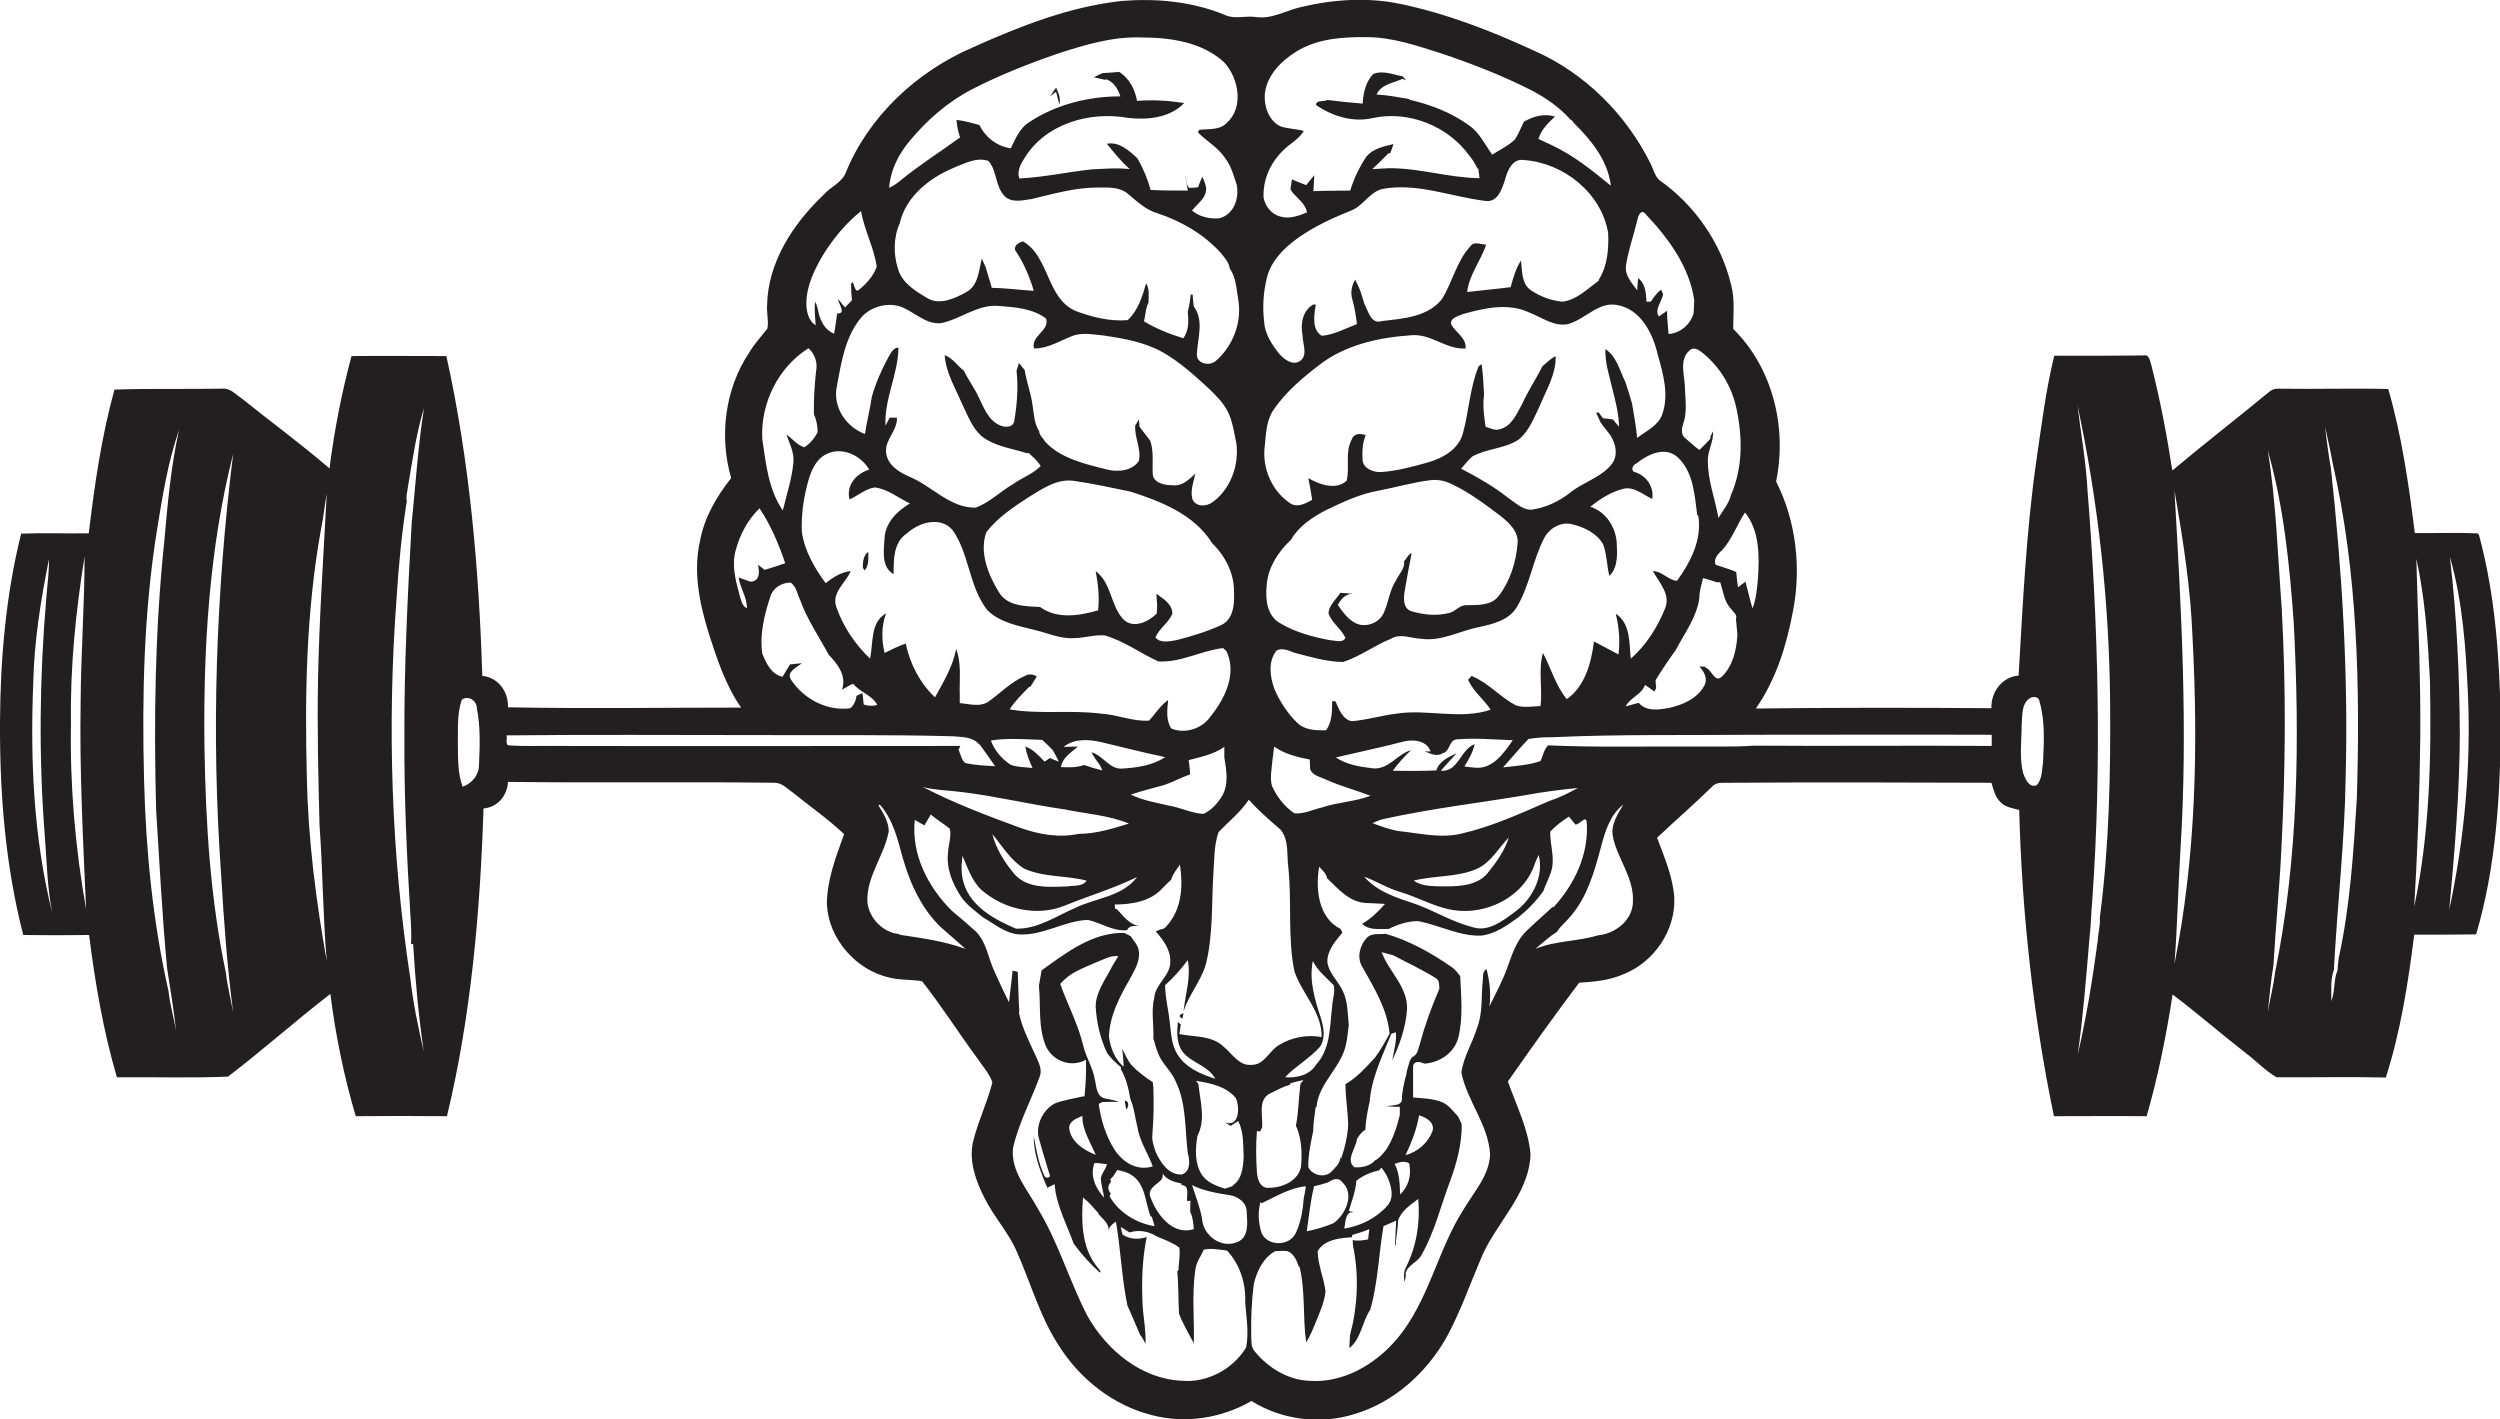 <?xml version="1.0" encoding="utf-8"?>
<!-- Generator: Adobe Illustrator 19.2.0, SVG Export Plug-In . SVG Version: 6.00 Build 0)  -->
<svg version="1.1" id="Layer_1" xmlns="http://www.w3.org/2000/svg" xmlns:xlink="http://www.w3.org/1999/xlink" x="0px" y="0px"
	 viewBox="0 0 827.8 470" enable-background="new 0 0 827.8 470" xml:space="preserve">
<g>
	<path fill="#231F20" d="M820.8,177l-0.5-0.4c-6.9-0.3-13.8,0-20.7-0.1c-2-16-4.3-32.1-8.8-47.7c-12.1-0.3-24.2,0.1-36.3-0.1
		c-1.3-0.1-2.4,0.4-3.3,1.2c-10.6,8.7-21.4,17.1-31.9,25.9c-1.8-11.7-4-23.3-6.9-34.7c-0.5-1.4-0.6-3.9-2.7-3.4
		c-9.8,0.1-19.7,0.1-29.5,0.1c-2.8,11.4-4.2,23-5.9,34.6c-3.4,23.6-4.5,47.5-5.9,71.3c-5.5,0.4-9.2,5.5-9,10.8
		c-26-0.2-52-0.2-78,0.1c6.7-9.6,10.2-21,12.3-32.3c2.8-14.4,1-29.8-5.6-42.9c3.7-17.8-1.1-37.6-14.2-50.5c0-4.9,0.6-9.8-0.7-14.6
		c-3.3-13.9-12.1-26.5-23.8-34.7c-1.5-1.4-1.9-3.5-2.8-5.3c-8.1-16.4-21.8-30.1-38.6-37.5C493.7,10.2,479,4.5,463.7,1.3
		c-11-2.3-22.4-1.5-33.2,1.1c-5,1.2-9.6,4.1-14.9,3.2c-3.3-0.4-6.8,0.8-9.9-0.6c-10.8-4.5-22.7-5.6-34.2-4.7
		c-17.3,1.9-33.6,8.3-49.4,15.4c-18.6,8-34.6,22.9-42.2,41.8c-1.4,3.1-4.9,4.4-7.1,6.9c-10.1,9.6-18.6,22.4-18.8,36.8
		c-0.2,2.5,0.6,5.1,0.1,7.6c-2,2.6-4.3,5-6,7.9c-8.1,12.1-10,27.8-6,41.6c-4.8,6.1-8.9,13-10.3,20.8c-2.4,10.4-0.1,21,3,31
		c2.7,8.3,5.5,16.9,10.6,24.2c-25.7,0-51.5,0.4-77.2-0.1c0.2-5.1-3.2-9.9-8.5-10.4c-1.1-35.5-4.2-71.2-11.9-105.9
		c-10.5,0-21-0.1-31.4,0c-3.3,12.2-5.7,24.7-7.3,37.2c-9.4-8.1-19.4-15.4-29.1-23.2c-2-1.3-3.8-3.5-6.4-3.2
		c-11.9,0.2-23.8-0.1-35.7,0.3c-4.3,15.6-6.6,31.6-8.5,47.6c-7.5,0.1-14.9-0.2-22.4,0.1c-5.1,20.5-6.9,41.6-7,62.7
		c-0.1,23.6,1.8,47.3,7.7,70.2c7.3,0.1,14.5,0.1,21.8,0c2,15.9,4.7,31.7,9.2,47.1c12.2-0.1,24.5,0.3,36.8-0.2
		c11.5-8.8,22.4-18.5,33.9-27.4c1.7,13.7,4.5,27.3,8.4,40.5c10-0.1,20.1-0.1,30.2,0c8-33.3,11-67.7,12.1-101.9
		c4.7-0.4,7.9-4.3,8.1-8.8c29.5,0.4,59-0.1,88.5,0.3c2.4,0.1,4,2,5.9,3.3c5.6,4.5,11.6,8.7,16.9,13.7c-2.7,7.5-5.7,15.2-5.7,23.3
		c0.6,11.4,9.6,21.7,20.7,24.2c3.5,0.9,7.2,0.6,10.8,1.2c6.5,8.2,12.1,17.1,18.3,25.5c1.7,2.6,4,5,5,8c-1.7,6.8-4.9,13.2-6.5,20.1
		c-1.2,6.2,1,12.5,3.8,18c3.1,6.3,8,11.5,10.8,18c4.6,10.3,7.6,21.4,13.8,30.9c7,11.2,18.1,20,31,23.2c11.1,2.9,23,1,32.9-4.7
		c10,6.3,22.9,7.9,34.2,4.3c13-3.9,23.8-13.7,30.4-25.4c4.4-8.1,7.5-16.9,11.1-25.4c4.7-12.1,16.1-21.4,16.7-35.1
		c-0.7-8.5-4.7-16.2-7.5-24.2c7.7-11,15.5-22,23.6-32.7c5.1-0.3,10.2-0.8,14.9-2.9c9.9-4,17-14.4,16.6-25.1c-0.4-7-3.3-13.5-5.7-20
		c6-5.7,12.3-11.1,18.2-16.9c1.4-1.7,3.8-1.2,5.8-1.3c28.9-0.2,57.8-0.1,86.7,0c0.7,2.2,1.2,4.7,3,6.4c1.6,1.7,4,2,6.2,2.6
		c0.9,34.1,4.6,68.1,11.5,101.4c10.2,0,20.4-0.1,30.7,0c3.8-13.2,6.5-26.7,8.6-40.3c8.2,6.2,16,13,24.1,19.3
		c3.5,2.6,6.5,5.9,10.3,8.1c12,0.1,24.1-0.2,36.2,0.1c4.9-15.3,7.4-31.3,9.4-47.3c6.8,0,13.7,0,20.5-0.1c6.6-22.4,8-46,8.2-69.2
		C827.7,219,826.4,197.5,820.8,177z M11,226.3c0.3-13.9,2.5-27.6,5.2-41.1c0.1,4.4-0.6,8.8-0.9,13.2c-2.2,25.9-2.5,52-0.5,77.9
		c0.7,8.7,0.8,17.4,2.5,26C11.1,277.4,10,251.7,11,226.3z M23.5,239.2c-0.3-18.4,1.6-36.8,4.5-54.9c0,16-1.2,31.9-1.3,47.9
		c-0.4,23,0.8,45.9,1.8,68.8C24.9,280.7,23.1,259.9,23.5,239.2z M51.7,268.3c1.1,17.4,2,34.8,3.6,52.1c1.1,6.9,2.2,13.9,3,20.8
		c-0.8-4.3-2-8.6-2.5-13c-5.2-23-7.5-46.5-8.1-70c-0.7-27.7-0.1-55.5,4.3-82.8c1.8-11.1,3.6-22.4,7.3-33.1
		c-2.7,12.1-3.8,24.5-4.9,36.9C51.3,208.8,50.9,238.6,51.7,268.3z M74.8,322.1c-5.2-24.6-6.7-49.7-7.1-74.8
		c-0.4-32.5,1.5-65.4,9.5-97c-5.7,46-7.3,92.7-4,139c0.9,15.3,2,30.6,4,45.9C76.4,330.8,75.3,326.5,74.8,322.1z M101.6,257.3
		c-0.7-27.4-0.2-55,4.7-82.1c0.8-3.9,1.2-7.9,1.9-11.8c-1.1,20.6-2.5,41.2-2.9,61.9c-0.3,16,0.1,32,0.5,47.9
		c1.1,15,1.1,30.1,2.4,45.1C104.6,298.1,102,277.8,101.6,257.3z M135.9,303.2c0.2,3.1,0.4,6.3,0.2,9.4l0.7,0
		c0.7,11.9,1.8,23.8,3.5,35.5c-1.8-7.9-3.5-15.8-4.4-23.9c-6.4-41.6-7.7-84-4.6-126c0.7-10.8,1.7-21.6,3.4-32.3
		c-0.4-1.6,0.3-3.3,0.4-4.9c1.5-8.7,2.7-17.4,5.3-25.9c-2,12.7-2.8,25.5-4.1,38.3c-1.3,23.6-2.5,47.1-2.4,70.8
		C133.8,263.9,134.7,283.6,135.9,303.2z M158.6,253.3c0,3.3-2.3,6.1-5.4,7.2c-1.7-4.5-1.5-9.4-1.6-14.2c0.1-4.9-0.3-9.9,1.3-14.6
		c2.1-1.6,5,0.3,5,2.8C159.1,240.6,158.9,247,158.6,253.3z M582.1,191.5c-0.3,3.4-0.6,6.8-1.8,10c-0.6-2.1-1.2-4.3-1.7-6.4
		c-0.2-0.6-0.5-1.9-0.6-2.5c-0.9,0.6-1.7,1.2-2.5,1.9c-0.2-1.4-0.4-2.7-0.5-4.1l-0.1-1c-2.2-1-4.6-1.6-6.8-2.4
		c-0.9-1.7,0.8-3.7,2.1-4.8c3.3-3.6,4.9-8.4,7.6-12.5C582.6,175.6,582.6,184,582.1,191.5z M562.7,220.7c1.6,1.7,2.9,4.1,1.6,6.4
		c-2.3,4.2-7.1,6.3-11.6,7.3c-3.4,0.6-7.6,1.3-10.1-1.7c-1.4,0.4-2.8,0.8-4.3,1.2c1.5-3,5.2-3.8,6.4-7.1c1,0.7,2.1,1.4,3.1,2.2
		c0.2-0.3,0.4-0.9,0.6-1.1c-0.1-0.7-0.2-2-0.2-2.7c2.1-3.4,4.3-6.7,6.7-10c2.9-5.6,7-10.9,7.8-17.3c0-2.2,0.7-4.3,1.2-6.5
		c1.5,0.4,3.1,0.9,4.6,1.4l1.1,0c1,3,1.3,6.5,3.6,8.8c0.6,1,2.2,1.9,1.6,3.3c0.2,1.7,0.3,3.5,0.5,5.3c-0.3,4.9-1.5,10.3-5.1,13.8
		c-2.5,2.4-3.4-2.5-5.6-3l0.2-0.2C564.3,220.7,563.2,220.7,562.7,220.7z M535.9,216.7c-2.7-1.4-5.4-2.9-8.1-4.3
		c-0.9,7-2.9,14.8-9,19.1c-3.7-4.5-5.2-10.2-7.9-15.3c-1.6,5.8-0.1,11.7-0.8,17.6c-2.7,0.1-5.5,0.6-8.1-0.2c-5-2.6-8.8-7.1-13.9-9.4
		l-0.8-0.4c-0.3,0.3-0.9,1-1.2,1.3l0.3,0.6c1.8,3.5,5,6,7.2,9.3c-10.1,3.4-20.9-0.3-31.2,1.3c-5,0.6-9.8,2.1-14.8,2.5
		c-3.1-0.6-4.3-4.1-5.4-6.6l-1.1,0c0,3.3,0,6.8-2,9.6c-3.3,0.1-7.1,0-9.6-2.5c-3.2-3.1-5.7-7-7.5-11.1c-1.5-4.1-2.2-9.2,0.7-12.8
		c1.9-1,4,0,5.8,0.7c5.3,1.4,10.6,3,16.2,3.1c5.6-1.8,10.4-5.5,15.9-7.7c3.1-1.9,6.6-0.1,9.9,0c6.6,1,12.6-2.5,18.9-3.8
		c4.7-1,10.1-2.2,12.8-6.6c4.3-7.1,5.3-15.6,9.1-22.9c1.7-3.3,5.6-5.6,9.3-4.6c4,1,8.1,2.9,10.2,6.6c1.3,3.3,1.2,7,2.1,10.5
		c3-2.9,2.6-7.6,2.4-11.4c-0.5-5.1-3.7-9.9-8.7-11.5c3.3-2.7,7-5,11.1-6c3.6-0.7,6.4,2.1,9.4,3.4c0.6-3.9-1.8-7.5-5.5-8.8
		c-1.9-0.3-1-2.5,0.2-2.9c3.7-3,9.5-5.9,13.7-2.1c5.3,4.9,5.6,12.6,6.5,19.3l0.3-0.1c1.4,7.9-2.5,15.5-7,21.7
		c-2.9-0.1-4.9-3.2-8-3.2c2,3.7,5.9,7.6,4.1,12.2c-2.5,6.3-6.3,12.3-11.4,16.8c-0.6-5.2,0-11.6-5-14.9
		C536.1,207.7,536.5,212.2,535.9,216.7z M435,392.8c1.6-0.3,3.2-0.8,4.8-1.3c1.4-1,3.4-1.8,4.6-0.1c4.3,3.9,1.2,10.7-2.8,13.6
		c-2.9,1.2-5.8,2.1-8.9,2.7c0.7-4.9,1.2-9.9,2.4-14.8L435,392.8z M446.6,401c1-3.3,2.3-6.6,2.5-10c2.2-1.8,4.9-2.9,7.6-3.5l0.7-0.9
		c0.6,0.8,1.2,1.6,1.7,2.5c1.5,3.1,2.8,7.3,0.3,10.1c-3.6,4.1-8.9,6.8-14.3,7.6c0.5-1.9,0.2-5.7,3-5.4
		C447.8,401.2,447,401.1,446.6,401z M465.9,334.2c0.3-7.4-6-12.4-8.4-18.9c1.3,0.3,2.5,0.7,3.8,1c4.7,2.5,9.5,4.7,14,7.5
		c1.4,0.7,1.2,2.3,1.3,3.6c-2.6,6-4.8,12.1-6.5,18.4c-0.5,1.4-0.6,3-1.9,3.9c-1.7,0.8-1.6,3-2.3,4.6c-0.1,1-0.3,1.9-0.6,2.8
		c-0.5,2-0.9,4-1.1,6.1c0.5,3.2-3,2.6-5.1,3.1c1.4,0.1,2.9,0.2,4.4,0.2c0,0.7,0,2,0,2.7c-1,4.1-2.3,8.1-4.6,11.6
		c-1.1,1.3-2.1,2.7-3.7,3.5c-1.5,1.8-4.4,2.4-6.7,2.2c-3.1-2.3,0.5-6.3,0.8-9.3c0.7-1.2,1.5-2.4,2.8-3.1c0.1-3,0.7-6,1.3-8.9l0.1,0
		c0.5-8.1,4.2-15.5,7.2-22.9l1.5-0.5c0.3,3.2-0.7,6.2-1.2,9.3C463.4,346.1,465.5,340.2,465.9,334.2z M465.4,382.5
		c2-4.2,3.7-8.6,4.5-13.2c2.2,0.7,5.1,2.2,4.5,5C473,378.3,469.5,381.4,465.4,382.5z M463.6,395.5c-0.1-3.5-0.2-7-1.8-10.1
		c1.6-0.6,3.2-1.1,4.8-0.2C467.4,389,466.5,392.8,463.6,395.5z M420.9,361.9c2-1,4-2.1,6.2-2.7l0.2-0.5c1.4-0.4,2.9-0.8,4.3-1.1
		l-1,1.3c-0.6,4.6-0.6,9.3-1.5,13.8c1.9,4.2,2.1,9,1.7,13.6c-1,5-6.7,7.2-11.3,7c-2.4-0.3-3.1-2.9-3.3-5c-0.3-4.6-0.4-9.2,0-13.8
		c0.3,0,0.8,0.1,1,0.2l0.7-1.3C418.3,369.5,416.2,363.9,420.9,361.9z M417.4,398l0.4,0.4c4.7-2.2,9.3-5.1,14.6-5.6
		c-0.2,1.3-0.4,2.6-0.7,4c-0.3,4-1,8.2-2.8,11.8c-2.3,4.2-9.4,4-11.2-0.4C416.7,404.9,416.4,401.3,417.4,398z M425.5,356.7
		c3.5-3.7,8.1-6.2,11.5-10c2-2.7,1.3-6.5,0.4-9.5c-2-6.1-4-12.5-2.7-19c1.6,3.3,4.5,5.5,6.9,8c0.6,2.3-0.4,4.7-0.5,7.1
		c-0.8,6.6-0.5,14-5.3,19.2C433.7,356,429.4,357,425.5,356.7z M428.6,269.3c-3.3-2.2-5.8-5.5-7.4-9c-0.8-2.7-0.1-5.6,0.1-8.3
		c0.2-1.6,0.4-3.2,0.6-4.8c3.5,2.5,7.7,3.5,11.8,4.3c0,0.8,0.1,2.4,0.1,3.1c0.7,2.2,3.3,2.6,5.2,3.5c4.8,2.2,9.9,3.5,14.8,5.4
		c-5.2,2-10.9,2.1-16.2,3.9C434.6,268.1,431.7,269.6,428.6,269.3z M463.5,295.3c6.8,2,13,6,20.2,6.3c10.2,0.6,21.3-5.5,24.5-15.6
		c0.4-1,0.8-2,1.3-2.9c1.8,7.2-2.2,14.8-8.1,19c-3.9,2.9-8.7,6.6-13.8,4.9c-6.7-1.7-12.6-5.4-19-7.7c-6.1-2-12.5-4-16.9-9
		C455.7,291.7,459.3,294.1,463.5,295.3z M468.1,291.6c6.9-1.8,14.3-1,20.9-3.9c4.7-2.1,7.1-6.8,10.6-10.4c-1.4,4.5-4.2,8.3-7.1,11.9
		c-3.4,4-9.1,4.3-13.9,4.3C475,293.4,471.1,293.7,468.1,291.6z M484,276c-6.9,1.7-13.9-0.1-20.8-0.8c-3-0.5-5.9-1.6-8.7-2.6
		c1.3-0.7,2.6-1.2,4.1-1.5c15.4-3.4,31-5.2,46.5-7.8c5.8-1.1,11.6-1.8,17.4-2.4c-3.1,1.7-6.3,3.3-9.7,4.4
		C503.4,269.4,494,273.7,484,276z M488.6,254.2c-1.2-0.1-2.5-0.2-3.7-0.4c1.4-2.3,2.8-4.7,3.4-7.4c-4.8,1.8-5.4,9.3-11.2,8.8
		c1.7-2,3.5-3.8,5.2-5.8c-2.7,1.3-5.7,2.6-6.7,5.7c-4.8,0.2-9.6,0.2-14.4,0.1c1.8-2.5,3.8-4.7,6-6.8c-4.6,1.3-7.5,6.6-12.7,6
		c-4.2-0.5-8.6-1.2-12.2-3.6c7.4-1.7,14.8-3.3,22.2-5.2c3.3-0.9,7.9-0.5,9.2,3.2c-0.5,0-1.5,0-2,0c1.9,0.7,4.1,1.9,6,0.6
		c2.6-0.6,2-4.6,4.9-4.6c6.1-0.5,12.2,0.1,18.3,0.3C498,249.3,494.3,254.7,488.6,254.2z M464.9,185.8c0.4,2.4-1.7,4.3-2.6,6.3
		c-2.2,3.3-2.5,7.3-4.1,10.8c-1.5,3.5-6.3,5.2-9.6,3.3c-2.4-1.3-4.1-3.7-5.6-5.9c1-2,2.6-3.7,5-3.7c-1.4-0.1-2.8-0.2-4.2-0.3
		c-1.3,2.2-3.8,4-3.9,6.8c1.1,3.2,4.2,5.1,5.6,8.1c-0.9,1.9-3.4,0.8-5,0.8c-5.9-1.1-11.8-2.7-16.9-5.8c-4.1-2.5-4.6-7.8-4.2-12.1
		c0.3-6,3.8-11.4,8.1-15.4c2.5-4.4,6.9-7.3,11.2-9.6c5.6-2.7,11.4-5.5,17.6-6.6c5.8-1.1,11.5-2.8,17.4-3.5c2.4-0.3,4.8,0.2,7,1.3
		c6,2.8,11.3,6.9,16.5,10.8c2.7,2.2,5.7,5.1,5.3,8.9c-0.5,6.2-2.5,12.5-6.3,17.4c-2.5,3.2-6.8,2.9-10.5,3c-2.4-0.2-3.8,2.2-6,2.6
		c-4,1-8.3,0.6-12.3-0.6c-2.8-0.8-2.7-4.3-2.3-6.6c0.7-4.2,1.5-8.4,2.3-12.6C466.1,183.6,465.8,185.1,464.9,185.8z M575,135.4
		c2,9.3,2.1,19.5-1.8,28.4c-0.7,2.9-2.7,5.2-4.2,7.7c-1.1-6.4-3.6-12.6-3.5-19.2c0-3.3,2-6.2,1.7-9.5c-0.2,0.5-0.7,1.4-0.9,1.9
		l0.1,0.5c-1.2,1.3-2.4,2.6-3.7,3.8c-1.8-1.3-3.3-2.8-5-4.2c-1.7-2-0.2-4.4,0.2-6.5c0.6-3.4,0.1-6.8,0-10.2c-0.1-3.9-2-9.1,1.6-12.1
		c1.2-1.2,2.8-0.3,3.8,0.5C569.3,121.1,573.5,128,575,135.4z M538.4,87.9c0.8-5.2,2.6-10.1,3.8-15.2c0.2-1.3,1.3-3.7,2.7-1.8
		c7.5,7.9,14.5,17.4,16.1,28.5c-0.1,1.4-0.1,2.9-0.2,4.3c-1.1,3.8-4.4,6.6-8.3,6.9c0-0.6-0.2-1.8-0.2-2.4c-0.2-1.8-0.3-3.5-0.3-5.3
		c-0.7,0.5-2,1.4-2.7,1.9c-1.6-2.2,1-5,1.4-7.4l-0.7-1.5c-1.4,1.1-2.4,2.5-3.4,4l-1.4,0c-0.2-2.8-0.3-6-2.8-7.8c-0.1,1-0.2,3-0.3,4
		C540.4,93.8,537.9,91.2,538.4,87.9z M535.5,101c7.8,1.4,11.8,9.4,13.4,16.4c1.8,6.3,3.8,13.3,1.5,19.8c-1.3,3.8-5.4,5.5-8.3,7.8
		c-0.4-3.8-1-7.6-1.7-11.4c-0.7-2.4-1.4-4.7-2.2-7.1c-1.9-3.8-2.9-8.5-6.6-10.9c-0.2,4.4,1.2,8.5,2.2,12.8c1.1,4.3,2.2,8.5,2.3,12.9
		l-1.2-1.4c-0.2-0.2-0.6-0.7-0.8-1c-1.1-0.2-2.2-0.3-3.3-0.4c-0.4-0.5-1.1-1.4-1.4-1.9l-0.9,0c0.5,1.1,1,2.2,1.5,3.3
		c0.7,1,1.5,2,2.3,3c2.4,2.8,3.8,7.2,1.6,10.5c-3.6,4.8-9.8,6.2-14.2,9.9c-3.8,2.9-8.3,5-13,5.5c-2.9-0.2-5.1-2.5-7.4-4
		c-4.8-3.8-10.1-6.8-15.5-9.6c1.2-1.4,2.4-2.9,3.8-4.1c4.8-2.6,10.6-2.5,15.2-5.5c3.5-2.8,5.1-7.2,7-11.1c2.2-5.4,5.5-10.6,5.3-16.6
		c-1.7,0.9-3,2.2-4.4,3.4c-2.1,4.3-4.8,8.2-6.7,12.5c-1.8,3.2-3.4,7.3-7.3,8.3c-1.7,0.6-3.2-0.3-4.8-0.8c-0.5-3.5-1-7-0.5-10.5
		c-0.2-3.4-0.3-6.8-0.8-10.2c-0.3,0.2-0.8,0.5-1,0.7c-2.9,7.1-3.2,14.8-5.2,22.2c-1.4,5.2-6.6,8.2-11.5,9.6
		c-5,1.4-10.1,2.8-15.4,3.2c-2.5,0.2-5.9-1-6.3-3.7c-0.2-2.9-0.1-5.8,1-8.5c-1.9-0.7-4-0.6-4.7,1.6c-2.2,4.2-0.5,9.1-1.6,13.5
		c-3.5,3.2-9,1.3-12.7-0.9c0.5,2.4,0.9,4.8,1.3,7.2c-2.1,1.2-4.9,2.7-7.2,1.2c-6.2-4-9.5-11.9-8.5-19.1c0.4-4,0.5-8.4,2.9-11.9
		c4-5.9,9.6-10.6,15.2-14.9c8.7-6.7,19.9-9.1,30.6-9.8c6.4-0.5,11.4,4.8,17.8,4.4c0.3-3.5-3.3-5.3-4.8-8c-0.4-2.2,2.4-2.7,3.9-3.4
		c7-2,15.1-3.8,22-0.5c4.2,1.6,8.2,4.8,12.9,3.8C525.1,105.6,529.3,99.8,535.5,101z M423.9,41.8c-3.8-1.9-5.4-6.6-5.1-10.6
		c0.6-6.2,5.4-11,10.4-14.1c6.9-4.3,15.3-4.9,23.3-4.8c8.5,0,16.5,2.8,24.5,5.3c10.4,3.5,20.7,7.5,30.5,12.5c4.6,2.5,9,5.5,12.5,9.5
		l0.3,0.1c0.3,0.3,0.8,1,1.1,1.3c5.7,5.6,11,12.3,12,20.5c-6.1-5-12.3-10-19.5-13.4c-1.5-0.7-3-1.4-4.5-2.1c0.9-3,3.2-5.3,5.5-7.4
		c-3.6-1.1-7.2-0.1-10.3,1.7c-1,2-1.8,4.1-3,5.9c-2.2,2.1-5,3.4-7.5,5c-2.4-3.3-4.2-7.3-7.7-9.7c-5.9-4.3-12.8-6.9-19.8-8.5l0.1-0.2
		c-3.6-0.6-7.2-1.3-10.9-1.5c1.5-3.4,5.6-3.8,8.6-5.2l1.2,0.5c-0.3-0.3-0.8-1-1.1-1.3c-3.2-0.6-6.6-2.1-9.8-0.8
		c-2.5,2.6-3.3,6.3-3.5,9.8c-3.9-0.3-7.8-0.7-11.7-1.2c-1.1,0.7-3.9-0.1-3.7,1.7c5.4,3.7,12.2,5.8,18.7,4.3
		c11.9-2.6,24.9,2.6,32,12.4c1.1,1.3,2,2.8,2.7,4.3l0.3,0c0.1,0.8,0.3,2.4,0.4,3.2c-10.1-0.1-19.9-3.4-30.1-3.3
		c-1.8,0.1-3.6,0.2-5.4,0.3c1.8-1.7,3.6-3.4,5.3-5.2l0.6,0c0.4-1,0.8-2.1,1.1-3.1c-3.3,0.8-6.8,1.5-9,4.2c-2.3,3.5-4.1,7.2-5.3,11.2
		c-4.1,0.1-8.2,0-12.2,0.2c0.1-1.8,0.2-3.5,0.3-5.3c-0.9,1.1-1.8,2.2-2.7,3.3c-1.6-0.6-3.1-1.2-4.7-1.9c-0.1,0.8-0.4,2.4-0.5,3.2
		c0.2,0.3,0.5,0.9,0.7,1.2c1.8,2,4.2,3.7,4.8,6.5c-2.8,1.2-5.9,2.3-8.9,1.4c-2.9-0.8-4.9-3.3-5.5-6.2c-0.3-6,2.3-11.7,6.6-15.8
		c2.2-2.2,5.1-3.6,6.7-6.3C429.2,42.6,426.4,42.7,423.9,41.8z M419.4,92.3c0.9-4,3.3-7.3,6.2-10.1c6.2-5.7,13.9-9.3,21.6-12.4
		c4.1-1.5,6.2-6.1,10.4-7.2c11.5-2.2,22.7,2.5,34,3.9c4.3,0.8,5.8-4,6.8-7.2c0.8-3,2.5-6.9,6.2-6.3c13.1,0.9,25.7,10.9,27.9,24.2
		c0.2,5.3-0.2,10.8-3.1,15.4l0,0.3c-3.7,2.7-7.2,6.3-11.9,7c-3.8-0.3-7.5-1.7-10.6-3.8c-3.2-2.2-2.8-6.4-3.3-9.8
		c-1.7,2.7-2.6,5.8-3.4,8.8c-4.8,0.6-9.6,1-14.4,1.6c0.7-5.8,4.5-10.3,6.3-15.7c-1.6,0-3.9-1.2-5.1,0.4c-4.7,5-6,12-9.6,17.7
		c-4.7,5.9-12.9,6.4-19.8,7.2c-3.7,1.2-4.5-3.3-5.8-5.6c-0.4-1.4-0.9-2.8-1.3-4.2c-0.5-1.3-1.1-2.6-1.8-3.9c-1,1.8-1.5,3.7-1.1,5.8
		c0.8,2.9,1.4,5.9,1.7,8.9c-3.8,1.5-7.5,3.5-11.6,3.9c-3.4-1.9-2.6-7.1-2-10.3l-0.8-0.1c-3.7,2.1-4.3,6.5-3.6,10.3
		c0,2.8,2,6.8-1.1,8.6c-2.4,1.3-4.9-0.7-6.5-2.4c-2.5-3.1-4.9-6.7-5.1-10.7C418,101.8,418.3,97,419.4,92.3z M402.7,119.4
		c-2.1,2-6.5,1.1-6.4-2.1c0.2-5.2,2.5-11.1-1-15.8c-0.2-1.3-0.3-2.6-0.4-4c-0.2,0-0.5,0-0.6,0c-0.2,1.9-0.5,3.8-1,5.7
		c0.3,3,0.4,6.3-1.5,8.8c-4.5-1.4-8.9-3.1-13-5.6c0.5-2,0.5-4.3,1.5-6.2c0-2.2,0.4-4.5-0.8-6.4c-1.2,4.3-2.7,9.1-6.1,12.2
		c-5.9,0.5-11.9-1-17.4-3.1c-9.6-4.4-8.4-17.8-17.3-23c-1.4,0.5-2.9,1.2-2.6,2.9c2.8,4.1,4.8,8.7,6.2,13.5c-4.6-0.3-9.3-0.9-13.9-1
		c-0.6-2.3-1.4-4.5-2-6.8c-0.3-0.7-1-2.1-1.3-2.9c-1,3.9-1.1,8.9-5.1,11.1c-3.8,2.1-8.8,4.5-13,2c-3.8-2.3-8.2-4.9-9.6-9.5
		c-1.6-4.9-1.6-10.5,0.5-15.2c2-8.8,9.7-15,17.8-18.4c3.6-1.4,7.6-3.7,11.6-2.3c2.9,3.3,2.2,8.5,5.4,11.7c2.4,2.3,6,1.3,8.9,0.9
		c7.2-1.7,14.3-3.8,21.8-3.8c3.4,0,7.3-0.3,10.1,2.1c3,2.5,5.9,5.3,9.7,6.4c7.9,2.6,15.3,6.9,20.9,13c1.3,1.6,2.8,3.2,3.1,5.3
		c2.1,3,2.2,6.8,2.8,10.3C411.3,106.6,408.3,114.5,402.7,119.4z M301.1,46.8c5.7-6.9,12.6-13,20.7-17.2c9.3-4.8,19-8.6,28.9-12
		c8.7-2.8,17.7-5.5,26.9-5.2c9.7,0,20.3,1.4,27.7,8.2c4.9,5.3,6.7,15,0.8,20.2c-2.4,2.4-6,1.8-9.1,2.2c-0.1,0.2-0.2,0.7-0.3,0.9
		c2.9,2.9,6.7,5,9,8.5c2,2.6,2.8,5.8,3.8,8.8c0.9,4.5-1,10-5.9,11.1c-3.1,0.2-6.5-0.5-8.9-2.6c2.1-2.6,5.7-4.8,4.4-8.7
		c-0.3-0.9-0.6-1.7-1-2.5c-0.5,1.2-1,2.3-1.4,3.5c-1,0.1-1.9,0.2-2.9,0.2c-1.2-1-0.8-2.7-1.3-4.1c0.2,1.6,0.5,3.3,0.8,5
		c-4.1,0-8.2,0-12.3-0.2c-1-3.7-2.5-7.2-4.4-10.5c-2.7-2.5-6.1-5.6-10.1-4.8c2.4,2.9,4.7,5.9,7.6,8.4c-4.3-0.5-8.6-0.1-12.9,0.1
		c-7.9,0.9-15.7,2.6-23.7,3c-0.8-2.4,0.4-4.7,1.7-6.7c6.9-11.4,21.5-15.6,34.1-13.4c6.5,0.8,14.1,0.1,18.8-4.9
		c-5.2-0.8-10.4-1.1-15.6-0.7c-0.7-3.8-2.5-7.4-5.9-9.6c-1.8,0.2-3.6,0.3-5.5,0.4c-1,0.4-2,0.9-2.9,1.4c0.9,0.2,2.7,0.6,3.6,0.8
		l0.6-0.1c2.5,0.9,3.8,3.3,4.6,5.6c-10.6,0-21.4,2.7-30.3,8.6c-3.1,2-4.5,5.5-6,8.6c-4.5-0.6-8.4-3.6-10.4-7.7
		c-2.5-0.7-5-1.4-7.6-1.7c0.2,2,0.5,3.9,1.2,5.8c-6.6,4.8-13.6,9.2-19.9,14.4c-1.1,0.9-2.3,1.7-3.6,2.3
		C294.8,56.5,297.5,51.1,301.1,46.8z M299.1,101.9c4.1,1.8,7.7,5.6,12.5,5.1c6.5-1.3,12.1-6.3,19-5.7c5.3,0.4,11.4,0.8,15.8,4.2
		c1.2,4.1-5.2,5.7-4,9.9c4.5,0,8.3-2.4,12.3-4c3.4-1.5,7.3-0.6,10.8-0.3c6.7,1,13.6,2.2,19.6,5.6c5.6,3.2,10.4,7.6,15.1,11.9
		c2.4,2.3,4.8,4.7,6.3,7.6c1.7,3.3,2.1,7.1,2.9,10.7c0.9,7.1-1.9,15-7.8,19.3c-2,1.6-5.7,1.8-6.8-1c-0.7-2.8,0.4-5.6,1-8.4
		c-2,1.9-4.2,4.1-7.2,3.9c-2.5,0-6.5-0.5-6.9-3.6c-0.2-3.7,0.4-7.5-0.8-11.1c-1.2-1.6-2.4-3.2-3.6-4.7c0-0.6-0.1-1.8-0.2-2.4
		c-0.4,0.7-0.8,1.3-1.2,2c-0.3,4,2.1,7.8,1.2,11.7c-2.1,3.3-6.9,3.8-10.4,2.9c-7.2-1.8-15.3-3.6-20.5-9.1c-0.7-1.2-2.1-2.3-2.1-3.6
		c-1.7-2.6-1.7-5.7-2.2-8.6c-0.5-4-2-7.7-2.6-11.7c-0.7-0.8-1.3-1.5-1.9-2.3c-0.2,0.7-0.6,2-0.8,2.6c0.6,5.4,0.2,10.8-0.7,16.2
		c-0.1,2.6-3.1,2.7-4.9,1.8c-3.8-1.7-5.2-5.8-6.9-9.2c-1.4-3.1-3.5-5.8-4.9-8.8c-2.2-1.7-3.7-4.2-6.4-5.2c0.4,5.8,3.5,10.8,5.7,16
		c2.1,4.2,3.7,9.2,7.9,11.8c4.2,2.6,9.1,3.2,13.7,4.7l0.4-0.2c1.5,1.4,3,2.6,4.1,4.4c-2.6,2.7-6.3,3.9-9.3,6.1
		c-4.2,2.4-7.7,6.1-12.3,7.7c-8.6,0.1-14.5-7.3-22-10.3c-3.4-1.5-7.2-3.9-7.6-8c-0.4-4.3,3.8-7.2,3.6-11.5c-0.6,0-1.8,0-2.4,0
		c-0.5,0.9-0.9,1.8-1.4,2.6c-0.4-8.9,4.2-17,4.3-25.8c-1.8,0-2.5,1.9-3.3,3.1c-2.3,4.2-4.2,8.6-5.5,13.1c-0.6,4.2-1.7,8.3-2.3,12.4
		c-6.4-2.4-10.7-9-9.3-15.8c1.5-7.9,2.7-16.4,8.1-22.8C288.2,101.6,294.2,99.7,299.1,101.9z M341.9,254.3c-2.4-0.3-5-0.2-7.3-1.1
		c-2.9-1.9-5.3-4.7-6.5-8c5.6-0.9,11.4-0.4,17-0.2c1.2,1.1,2.4,2.2,3.5,3.4c0.7,1.2,1.4,2.5,2,3.8c-0.8-0.3-2.3-0.9-3-1.2
		c-0.4,0.3-1.3,0.9-1.7,1.2c-1.9-1.9-3.7-4.1-6.4-5C339.9,249.6,340.8,252,341.9,254.3z M352.5,268c7.1,1.5,14.6,1.9,21.3,4.7
		c-5.4,1.7-11,3.4-16.6,3.4c-6.5,1.4-13.2,0.2-19.4-2c-10.9-4-21.8-8.1-32.2-13.5c4.3,1.1,8.8,1.1,13.2,1.7
		C330.1,263.7,341.2,266.4,352.5,268z M352.2,247.3c3.5-2.8,8.2-2.5,12.3-1.6c7.1,1.7,14.2,3.5,21.3,5c-4.2,2.8-9.4,3.5-14.4,3.8
		c-4.1,0.2-6.2-4.4-10-5.4c0.8,1.6,1.9,3,2.9,4.4l0.7,1.6c-2.1-0.5-4.1-1.1-6-1.8c-2.5,0.9-5.1,0.8-7.7,0.7c0.5-3.2,3.4-4.8,5.6-6.8
		C355.4,247.2,353.8,247.3,352.2,247.3z M359.8,291.6c-1.4,2.1-4.2,1.5-6.3,1.9c-6,0.2-13.5,0.9-17.8-4.3c-3.1-3.8-5.9-8.1-7.1-13
		c3.3,4,6.1,8.7,10.5,11.4C345.7,290.6,353,289.8,359.8,291.6z M318.7,283.4c1.7,3.9,3.1,8.3,6.3,11.3c7.4,6.4,18.3,8.9,27.5,5.2
		c8-3.3,16.3-5.7,24-9.5c-4.9,6.6-13.8,6.9-20.6,10.3c-6.3,2.7-12.4,7-19.5,6.8c-7-3-14.9-7.2-17.3-15.1
		C318.2,289.5,318.3,286.3,318.7,283.4z M374.4,263.1c3.7-1.2,7.5-2.2,11.2-3.2c2.9-1,5.6-2.5,8.5-3.5c-0.1-1.6-0.3-3.2-0.5-4.7
		c4.1-1.1,8.3-1.9,11.8-4.4c0,1.1,0,2.3,0,3.5c0.7,4.2,1.5,8.8-0.7,12.7c-1.5,2.5-3.6,4.8-6.2,6c-3.8-0.2-7.4-2-11.2-2.7
		C383,265.8,378.5,265.1,374.4,263.1z M400.7,237.4c-2.8,4-8.5,5.7-12.9,3.8c-1.8-2.8-1.3-6.3-1-9.4c-2.6,1.8-4.2,4.5-6.3,6.8
		c-5.4,0.4-10.5-2-15.9-2.3c-10.1-1.3-20.3,0.3-30.3-1.4c1.8-2.8,4.2-5.1,6.5-7.5l0.4,0c0.7-1.1,1.4-2.3,2.1-3.4
		c-1.2-0.8-2.7-0.9-3.9-0.2c-4.5,1.9-7.9,5.5-11.8,8.3c-2.8,2.2-6.6,1-9.8,0.7c0-0.6,0-1.8,0-2.4c-0.2-5.2,0.7-10.5-1.2-15.5
		c-1.1,5.8-4.2,10.9-7,16c-5-4.7-8.3-11.1-9.7-17.8c-2.4,0.8-4.7,2-7,3.1c-1-4.3-1.1-8.9,0.5-13.1c-5.3,2.9-4.2,9.9-5.3,15
		c-5-4.8-9-10.7-11.2-17.2c-1.6-4.6,3.1-7.9,4.8-11.8c-3.2,0.3-5.9,2.1-8.3,4c-3.7-5-7-10.7-7.9-17c-0.2-5.4,0.5-10.8,1.9-16
		c1-3.8,2.6-8.1,6.4-9.8c5.1-2.5,11.4,0.6,14,5.2c-4.3,1.3-7.7,5.2-6.5,9.9c2.8-1.3,5.2-3.5,8.3-4c4.4,0.5,7.8,3.5,11.7,5.3
		c-4.2,2.5-8,6.2-8.4,11.3c-0.2,4-1.3,9.7,3,12.1c0-4.7-0.1-10.5,4.3-13.4c4-3.7,11.1-5.9,15.2-1.2c5.6,7.9,5.4,18.7,11.5,26.5
		c4.2,4.2,10.3,5.2,15.7,6.6c4.3,1,8.5,3,13,2.7c3.4,0,6.8-1.2,10.2-0.9c6.3,1.8,11.8,5.9,17.7,8.6c7.5,0.5,14.2-3.6,21.5-4.4
		c0.3,0.3,0.8,0.8,1.1,1C409.7,223.2,405.5,231.5,400.7,237.4z M281.6,234.5c-7.7,1.1-15.6-3.1-19.7-9.5c-1.6-2.6,2-4,3.6-5.4
		c-1.3,0.1-2.6,0.3-3.9,0.4c-0.8,1.4-1.7,2.7-2.5,4.1c-3.7-0.8-5.4-4.5-6.7-7.7c-0.9-6.4,0.7-12.9,2.7-18.9c0.9-2.9,3.8-4.6,6.7-4.6
		c1.9,1.3,2.2,3.9,3.2,5.9c2.3,6.4,6.2,12,9.4,18c3,3.1,6,7,4.4,11.6c1.2-0.7,2.4-1.5,3.7-2c2.3,2.9,6.2,3.7,8,7
		c-1.5,0.5-3.1,0.3-4.5-0.1c-0.1-0.9-0.3-2.8-0.4-3.8c-0.5,0.2-1.5,0.7-2,0.9C283.4,232.1,282.7,233.5,281.6,234.5z M404.3,207
		c-4.8,2.2-9.8,3.7-14.9,5c-2.2,0.3-5.1,1.1-6.8-0.9c1.2-3.1,4.5-4.9,5.6-8c-0.1-3.2-3-4.8-5.3-6.5c0,0.4,0.1,1.3,0.1,1.7
		c0.2,1.6,0.2,3.2,0,4.9c-2.9,2.8-7.9,5.2-11.2,1.7c-4.1-4.6-3.8-11.9-9-15.8c0.8,4.3,1.3,8.6,0.8,13c-6.3,1.8-13.5,3-19.2-1.1
		c-4.9-0.3-10.9-0.2-13.7-5c-3.5-5.7-6.5-13.2-4.1-19.8c3.8-4.9,9.1-8.4,14.2-11.7c4.4-2.7,9.2-6,14.6-5.3c6.4,0.9,12.7,2.3,19,3.6
		c10.2,3.3,21.1,7.6,27,17.1c4.4,4.3,7.4,10.2,7.2,16.5C408.8,200.2,408.3,205.2,404.3,207z M272.6,84.3c3.4-5.4,7.5-10.4,12.5-14.4
		c1.1,6.3,4.3,12.1,5.2,18.4c-1,3-3.4,5.6-5.8,7.6c-1.8,1.7-1.6-3.9-2.7-1.9c0,1.8,0.1,3.6,0.3,5.4c-0.8,0.8-1.5,1.6-2.3,2.4
		c-0.8-0.9-1.5-1.9-2.3-2.8c0.1,1.7,2.9,4.9-0.3,4.8c-0.3,2.2-0.6,4.4-1,6.7c-3-1.2-4.5-4.1-5.2-7.1c-0.2-1.2-0.5-2.4-1.1-3.5
		c-0.3,2.6,0,5.2,0.2,7.8c-2.5-1.5-3.1-4.7-3.1-7.4C267.1,94.5,269.7,89.2,272.6,84.3z M267.7,115.3c2.2,2,3.1,4.9,2.5,7.8
		c-0.5,4.6-0.8,9.3-0.7,14c0.8,1.9,1.3,4,1.2,6.1c-1,1.9-2.5,3.8-4.4,4.9c-2.4-0.7-3.9-2.9-5.9-4.2c1,3,2.7,6,2.3,9.3
		c-0.5,5.4-2.2,10.5-3.5,15.8c-4.8-6.9-5.6-15.6-6.8-23.7C251.8,133.5,257.7,121.6,267.7,115.3z M244.9,197.1
		c-1.3-4.8-2.7-9.9-1.3-14.9c1.4-5.2,4-10.1,7.9-13.9c3.7,5.6,6.4,11.9,8.5,18.2c-2.3,0.8-4.5,1.5-6.8,2.2c-0.7-0.6-1.5-1.1-2.2-1.7
		c0.5,2.3,0.7,5.5-2.5,5.6c-1-0.3-2.9-1-3.9-1.4c0.4,3.5,2.8,6.5,2.7,10.2C245.7,200.7,245.4,198.7,244.9,197.1z M184.5,247
		c-5.3-0.1-10.6,0.2-15.9-0.2c-1.5-0.1-0.5-2.3-0.9-3.3c27.6-0.3,55.3-0.1,82.9-0.1c21.7,0.1,43.3-0.2,65,0.4c3,0.3,6.5,0.1,8.6,2.7
		l0.2,0c1.7,2.4,3.5,4.8,5.1,7.2c-3.4-0.2-6.8-0.3-10-1.1c-1.2-1.2-1.5-3-2.1-4.4l0.6-1.2C273.4,247,228.9,247.1,184.5,247z
		 M297.7,309.5l0.2-0.2c-5.9-0.4-11-6.1-10.7-12c0.3-7.9,5.7-14.4,7.1-22.1c-0.1-3.2-1.8-5.9-3.4-8.5l0.4-0.3
		c4.4,4.9,5.9,11.4,7.6,17.6c2.6,9.1,6.8,18.2,14.2,24.4c2.2,1.9,4.4,3.8,6.6,5.8C312.6,311.6,305.1,310.6,297.7,309.5z
		 M412.6,446.2c-4.3,7.1-12.8,11.7-21.1,11c-13.5-0.5-25-10.1-31.4-21.4c-6-11.6-9.6-24.3-16.4-35.5c-3.4-6.3-9-12.4-8.3-20
		c1.8-8.3,6-15.9,8.9-23.9c0.8-2-0.2-4.2-1-6c-2.2-4.9-4.8-9.7-5.9-15l0.1-0.7c-0.3-4.3-0.3-8.6-0.5-12.9c-0.4-0.1-1.3-0.3-1.7-0.4
		c-0.4,3.5-0.8,7-1.2,10.5c-1.7-3.4-3.3-6.8-4.8-10.2c-2.1-4.4-2.6-9.7-6.2-13.3c-2.6-2.3-5.2-4.6-7.9-6.8
		c-7.9-7.8-13.5-18.7-12.3-30.1c1.1,0.6,2.1,1.2,3.2,1.8c0.7-1.2,1.4-2.4,2.1-3.6c2,1.7,4.3,3.1,6.3,4.7c0.6,2.6-0.5,5.4-0.6,8
		c-0.6,5.2,1.5,10.2,4.3,14.5c1.9,2.8,4.7,4.7,7.2,6.8c3.8,2.2,7.4,5.3,11.9,5.7c8,0.5,15-4.5,22.9-4.8c4.4,0.9,8.3,3.9,13,3.4
		c0.7-1.7,2.7-1.4,4.2-1.4c-3.4-0.3-5.5-3.4-7.6-5.6l-0.5,0c-0.1-0.4-0.2-1.2-0.2-1.5c5.6,0,12-1,15.9-5.5c0.9-0.9,1.8-1.8,2.8-2.7
		c0.5-1.9,1.8-3.4,2.9-5c1,6.5,0.7,13.7-3.4,19.1c-0.8,0.9-1.5,2.3-2.9,2.3c-0.4,0.2-1.3,0.5-1.7,0.7c2.4,2.8,4.9,6,4.8,9.9
		c0.2,4.7-4.9,7.4-5.3,12c-1.1,4.5-0.1,9-0.3,13.5c0.5,1.8,1,3.6,1.7,5.3c1.4,3.4,4.5,5.8,5.8,9.2c3.5,7.3,2.9,15.7,3.9,23.5
		c0.7,2.5,1,6.1-2,7.1c-4.3,0.2-7-3.9-8.6-7.4c-0.7-2-1.4-4.1-1.1-6.2c0.4-5.1,0.5-10.2,0.3-15.3c0-0.4-0.2-1.2-0.2-1.7
		c-2.6-1.6-5-3.5-7.1-5.7c-1.3-1.6-2.1-3.5-3-5.3c0.2,2,0.4,3.9,0.5,5.9c-3-2.4-4.4-6.3-4.9-9.9c0.2-6.9,3.5-13.2,6.9-19.1
		c1.5-2.8,3.4-5.8,3-9.1c-0.1-2-1.7-3.5-2.7-5.1c-0.5-0.3-1.6-0.8-2.2-1.1c-10.5-0.2-19.2,6.6-27.3,12.4c-0.3,1.7-0.6,3.4-0.9,5.1
		c0.7,6.8-0.4,14,2.5,20.4c2.5,4.8,8.4,6.7,13.1,4.1c0.1,4.1-0.1,8.2-0.5,12.2l-0.4-0.1c-3.2,0.8-6.5,1.2-9.5,2.4
		c-4,2.2-6.5,7.4-5.1,11.9c1.1,4.1,2.4,8.1,3.6,12.2c-0.7,0.6-1.3,0.6-1.8,0c-2-4.2-2.8-8.8-3.6-13.4c-0.1,5.3,1.7,10.5,3.7,15.3
		c0.2,0.5,0.6,1.4,0.8,1.9c0.8-0.4,1.6-0.8,2.4-1.2c0.5,7,4.1,13.4,6.4,19.9l0.2,0.1c2.4,3.4,5.3,6.5,8.4,9.3l0.2-0.5
		c-0.4-0.5-1.1-1.4-1.5-1.9c-4.8-6.3-4.9-14.9-4.3-22.5c1.9,1.5,3.5,3.4,5.1,5.2l0,0.3c1.4,1.6,3.6,3.1,3.4,5.6
		c0.1-1.5,1.3-2.3,2.4-3.1c1.6,9.2,1.9,18.6,3.8,27.8c1.5,3.2,2.8,6.5,4.2,9.7c0.8,0.8,1.2,2,1.8,2.9c0.2-4.5-0.8-8.9-1-13.4
		c-0.3-7.3-0.1-14.7,1.4-21.9c-2.7,0.9-5.6,0.8-8-0.8c-0.2-0.6-0.5-1.9-0.6-2.5c1,0.6,2,1.2,2.9,1.8c3.1-1,6.3-0.4,9,1.3
		c2.6,1.1,5.2,2,7.5,3.7c0.3,2.5-0.2,5-0.3,7.5l-0.4,0.4c0.5,4.7,0.3,9.4,0.6,14c1.3,3.4,3.2,6.6,4.9,9.8c0.2-8.1-0.7-16.3,0.5-24.4
		c0.3-2.4,1.8-4.4,2.8-6.6c2.5-0.6,5.1,0,7.7,0.3c4.3,4.6,6.3,11,6,17.2C412.7,436.3,413.6,441.3,412.6,446.2z M394.1,401.3
		c0.9,1.7,1,3.7,1.2,5.7c-7.1,2.2-12.3-4.9-14.4-10.7c-1-2.5,1.9-4,3.4-5.4c0.6-0.6,0.8-1.4,0.7-2.3c1.3,2.1,3.9,2.8,6.2,3.3l0,0.5
		c2.9,0.1,1.6,3.4,1.9,5.3l1.1-0.1C394.1,398.8,394.1,400.1,394.1,401.3z M396.8,358.9l-0.8-1c4.7,0.7,10.1,1.8,13.2,5.7
		c1.4,2.9,1.2,10-3.7,8c0.7,0.4,1.3,0.8,2,1.2c0.6-0.4,1.9-1.2,2.5-1.6c1.9,3.7,1.6,8,1.8,12.1c-0.2,3.3-0.6,7.3-3.6,9.2l0,0.2
		c-0.6,0.2-1.9,0.7-2.6,0.9c-2.9-0.9-6-2.1-7.7-4.7c-2.4-3.8-2.1-8.6-1.4-12.8C399.3,370.7,397.4,364.6,396.8,358.9z M407.5,395.8
		L407.5,395.8c2.6,0.5,5.3,2.5,5.3,5.4c0.2,3.5,0.9,8.6-3.2,10.1c-5.4,2.2-11.3-2.3-11.6-7.9c-0.7-3.8-2.1-7.3-3.3-11
		C398.6,394.4,403.1,395.1,407.5,395.8z M367.9,391.3l-0.3-0.8c0.3-0.3,0.8-0.8,1-1c0.3-0.5,1-1.6,1.4-2.1c1.6,0.4,3.3,0.7,4.7,1.7
		c4.6,2.9,4.5,9.1,6.3,13.7l0.4,0.1c0.3,1,0.6,2.1,0.9,3.1c-5.9-0.9-11.9-4.5-14.9-9.9l0.4-0.9C366.7,393.9,366.7,392.6,367.9,391.3
		z M365.6,396.6c-2.8-3.1-4.8-7.3-3.2-11.5c1.4,0,2.7,0.2,4.1,0.4c-0.3,1.7-1.7,2.9-2,4.7C364.6,392.3,365.3,394.4,365.6,396.6z
		 M354,373.3c0.3-2.3,2.6-3,4.4-3.8c-0.1,4.7,2.7,8.7,4.4,12.9C358.8,380.8,354.4,378,354,373.3z M363.8,365.5
		c0.3-0.1,0.9-0.4,1.2-0.6c1.9,0,3.8-0.1,5.7-0.1c-1.6-0.4-3.3-0.8-4.9-1.1c-2.9-0.8-2.7-4-3.3-6.4c-0.7-3.9-2.9-7.2-3.8-11
		c-1.7-7.2-5.3-13.8-7.7-20.7l0.2,0.1c2.9-3.6,7.4-5.1,11.4-6.9c2.5-0.9,4.9-2.5,7.7-2.2c-1,1.6-2,3.2-2.8,4.8
		c-2,3.7-4.7,7.5-4.7,11.9c0.3,5.3,1.5,10.6,3.8,15.4c1.3,1.8,2.9,3.3,4.6,4.7l-0.1,0.6c1.8,3,2.6,6.5,3.2,10
		c1.3,2.9,1.5,6.1,2.3,9.1c0.7,4.7,3.5,8.7,5.1,13.1c-5.2,1.7-10-1.4-12.7-5.6C366.1,376,364.5,370.7,363.8,365.5z M405.2,346.6
		c-3.9-3.8-9.8-3.2-14.7-4.2c0.1-0.8,0.4-2.4,0.5-3.2c-0.3-0.2-0.8-0.6-1-0.8c-0.3,3.4-0.5,7,1.6,9.9c3,3.7,8.5,4.6,10.8,8.9
		c-4.8-1.5-9.9-3.7-12.6-8.2c-2-3.2-2-7.1-2.5-10.7c-0.4-4-1.5-8-1.5-12.1c2.8-2.5,5.3-5.3,7.5-8.3c1.1,5.7-0.8,11.3-1.4,16.9
		c1.8-5.4,5.6-9.8,7.3-15.2c2.6-10.1,1.9-20.5,2.6-30.8c0.3-4.4,0.2-9.1,1.7-13.3c3.4-3.5,7.3-6.6,10-10.7c3.2,3.6,6.9,6.8,10.5,9.9
		c2.9,3.5,2,8.4,2.6,12.6c1.2,11.4-0.3,23,2,34.3c2.5,7.5,9.2,13.5,9,21.8c-4.8-0.9-10.1,0.1-14.2,2.7c-3.2,1.9-4.8,6.6-9,6.5
		C410.3,353,408,348.9,405.2,346.6z M499,320.7c-1.6,4.3-3.8,8.4-5.8,12.5c0.5-4.1,0.1-8.3-1-12.3c-1.3,0.7-1.1,2.1-1.2,3.4
		c-0.6,5.4,0.1,11.1-2,16.3c-1.5,4.9-4.5,9.5-5.1,14.6c1.9,9.4,9,17.3,9.5,27.1c-0.3,7-5.4,12.4-8.8,18.2
		c-8.7,13.6-11.5,30.4-22.1,42.9c-7.1,8.4-17.8,14.7-29.1,13.8c-7.1-0.3-13.6-4.4-18-9.8c-1.2-1.4-1-3.3-1.1-5
		c-0.1-5.8,0.1-11.6,0.9-17.4c1-4.2,3.1-8.5,7-10.7c1.4-0.1,2.8-0.2,4.2,0c2.1,0.9,3,3.2,3.7,5.2l0.2-0.1c2,8.2,1,16.8,2.2,25.1
		c1.4-2.2,2.3-4.6,3.3-7c1.3-3.2,2.8-6.5,3.1-10c-0.6-4.4-2.5-8.7-2.6-13.2c2.1-3.8,7.3-4.4,11.3-4.6l0.2-0.8
		c1.9-0.6,3.8-1.1,5.6-1.9c-0.1,0.8-0.3,2.5-0.4,3.4c-1.7,0.3-3.5,0.6-5.1,0.2c0,0.7,0.1,2,0.2,2.6l0.1,0.3
		c1.8,9.4,1.3,19.4-1.2,28.6c0,1.1-0.2,3.2-0.2,4.3c3.9-3.1,4.2-8.7,6.9-12.7c2.6-9,2.8-18.5,4.4-27.7c1.4-0.6,2.8-1.2,4.2-1.8
		c-0.1,2.6-0.3,5.2-0.4,7.8l0.2,0.7c0.1-2.9,0.8-5.7,0.8-8.5c1.1-3.3,4.1-5.2,6.7-7.2c0.7,7.6-0.5,15.5-4,22.5
		c-0.9,1.6-0.8,3.4-0.5,5.1c0.1-0.5,0.3-1.6,0.4-2.2l-0.1-0.7c0.6-2.9,4-3.6,5.3-6.2c4.3-7.5,6.3-16,9.3-24c2.3-6.2,4.1-12.7,4-19.3
		c-0.4-0.8-0.8-1.7-1.2-2.5c-1.6-1.7-3-3.7-5.2-4.7c-3.1-1.3-6.4-1.3-9.7-1.6c0-3.5,0-7,0-10.5c0.6-1.9,2.5-1.2,3.8-0.7
		c5.1-0.4,9.9-3.6,11.2-8.7c1.6-6.6,0.9-13.6,0.6-20.3c-0.8-1-1.6-2.1-2.7-2.9c-6.8-4.7-14-8.8-22-11.1c-2.1,0.3-4.5-0.4-6.2,1.3
		c-2.3,2.4-3.4,6.5-1.6,9.5c3.9,7,8.4,14.1,9.1,22.3c-1.5,2.7-3,5.5-4.9,8c-3,3.2-5.9,6.5-9.7,8.7c0,4.5,0.8,8.9,0.9,13.4
		c-0.2,3.9-1.1,7.7-2.4,11.4l-0.3-0.8c0.3,2-1.5,3.5-2.7,4.8c-2.1,2.4-6.4,1.5-7.8-1.3c-0.1-4,0.8-8,1.6-11.9
		c0.1-2.6,0.4-5.2,0.8-7.8l0.3-0.3c0.8-8.2,8.6-13.3,9.9-21.3c0.4-1.9,0.5-3.9,0.8-5.8c-0.4-3.8-0.3-7.7-1.9-11.1
		c-1.5-3.4-4.8-6-5.2-9.9c0-3.8,2.7-6.8,5-9.6c-0.2-0.3-0.5-0.9-0.6-1.2c-7.4-3.6-8.4-13.4-7.1-20.6c1,1.1,2.4,2.3,2.6,3.8
		c3.7,3.5,7.4,8,13,8.2c2.1,0.1,4.1,0.2,6.2,0.3c-2.2,2.5-4.6,4.9-7.6,6.6c2.4,2.3,5.8,1.6,8.8,1.7c3-1.5,6.3-2.6,9.7-2.6
		c7.1,1.3,13.7,5.1,21.1,4.8c4.4-0.6,8.2-3.2,11.8-5.8c3.3-2.6,6.3-5.6,8.7-9.1c0.8-2.5,2.3-4.9,2.8-7.5c0.8-4-0.7-8-0.6-12
		c1.8-2,4-3.6,6.2-5c0.7,0.9,1.4,1.7,2.1,2.6c1.5,0.2,3.6-3.5,3.8-0.5c0.7,10.4-4.1,20.4-11,27.9l-0.3-0.1c-2.9,2.7-5.8,5.2-8.6,7.9
		C502,311.5,500.6,316.3,499,320.7z M540.7,298.3c0.1,6.2-5.7,10.9-11.6,11.4c-6.7,2.1-14.1,1.7-20.7,4.5c2.3-1.9,4.6-4.1,7.1-5.6
		c1.3-2.1,3.3-3.6,4.8-5.5c5.3-6.3,7.6-14.4,9.7-22.2c1.4-5.3,3-11,7.5-14.5c-1.9,3.3-4.3,6.8-3.4,10.8
		C535.6,284.4,541,290.6,540.7,298.3z M659.5,247c-26.2-0.2-52.5,0.1-78.7-0.1c-6.8,0.5-13.6,0.2-20.3,0.3
		c-16-0.1-31.9,0.3-47.9-0.4c-1.4,1.4-1.7,3.5-2.5,5.2c-4,1.4-8.3,1.6-12.4,2.1c2.8-3.1,5.5-6.4,8.4-9.4c2.7-0.5,5.5-0.6,8.2-0.6
		c21.7-1,43.5-0.6,65.2-0.8c26.7,0,53.3-0.1,80,0C659.5,244.6,659.5,245.8,659.5,247z M676.5,252.2c-0.4,2.6-0.2,5.7-2.1,7.8
		c-2.6,1-3.8-2.2-4.5-4c-1.3-5.1-0.5-10.5-0.5-15.7c0.3-3-0.2-6.8,2.4-8.9c1.1-0.9,3.3-0.9,3.5,0.8
		C677.2,238.7,676.8,245.6,676.5,252.2z M694.6,311.5c-1.7,12.6-3.7,25.2-6.6,37.6c1.8-12.9,2.8-25.8,3.9-38.8
		c0.5-4.1,0.5-8.2,0.9-12.3c3.2-45.3,2-90.7-1.6-135.9c-0.5-9.4-2.2-18.6-3.3-27.9c6.9,32.2,10.5,65.1,10.8,98
		c0.2,23.9-0.3,47.9-3.4,71.6C695.5,306.4,694.7,309,694.6,311.5z M720,319.2c1-12.6,1.2-25.3,2-37.9c2.5-39.6,0.3-79.4-2-119
		c2.8,16.2,5.4,32.5,6,49C727.9,247.4,727.1,283.8,720,319.2z M753.3,322.1c-0.5,4.4-1.7,8.8-2.4,13.2c0.6-5.3,1-10.6,1.9-15.8
		c0.7-12.7,2-25.4,2.6-38.2c1.4-26.7,1.6-53.5,0.1-80.2c-1.3-17.3-1.8-34.8-4.6-52c5.3,18.5,7.2,37.8,8.6,57
		C761.5,244.9,761.1,284,753.3,322.1z M780.4,264.3c-1.1,17.7-2.2,35.6-6,52.9c-0.2,1.4-0.3,2.7-0.4,4.1c-1.4,3.2-0.7,7-2.1,10.2
		c0.2-3.4-0.4-7,0.9-10.3c1.1-21.3,3.6-42.6,3.9-64c0.9-34.1-1.2-68.3-4.9-102.2c-0.8-4.6-1.4-9.1-1.9-13.7c0.8,4,1.8,8,2.5,12.1
		C780.7,189.7,781.5,227.2,780.4,264.3z M799.4,300.2c1.1-18.6,1.8-37.3,2-56c0.2-19.7-0.8-39.4-1.3-59.2
		c2.9,13.1,3.8,26.7,4.5,40.1C805.1,250.3,804.6,275.6,799.4,300.2z M811,301.2c1.8-19.3,3.4-38.6,3.5-57.9
		c-0.1-19.7-1-39.4-3.3-58.9c4.3,14.9,5.3,30.5,6,45.9C818.2,254,816,277.9,811,301.2z"/>
	<path fill="#231F20" d="M350.8,34.6c0.5-2-0.3-3.8-1.1-5.6c-0.7,1-1.4,2-2.1,3c0.5-0.4,1.5-1.2,2.1-1.6
		C350,31.8,350.4,33.2,350.8,34.6z"/>
	<path fill="#231F20" d="M285.7,188l0.6,0.9c1.5-1.7,1.2-4.1,1.2-6.2C285.8,184,285.7,186.1,285.7,188z"/>
	<path fill="#231F20" d="M391.5,337.3c0.1-0.4,0.3-1.3,0.4-1.8C390.3,336,390.2,336.6,391.5,337.3z"/>
	<path fill="#231F20" d="M372.4,364.4c0.1,0.8,0.4,2.2,0.5,3C373.9,366.4,373.9,364.6,372.4,364.4z"/>
</g>
</svg>
